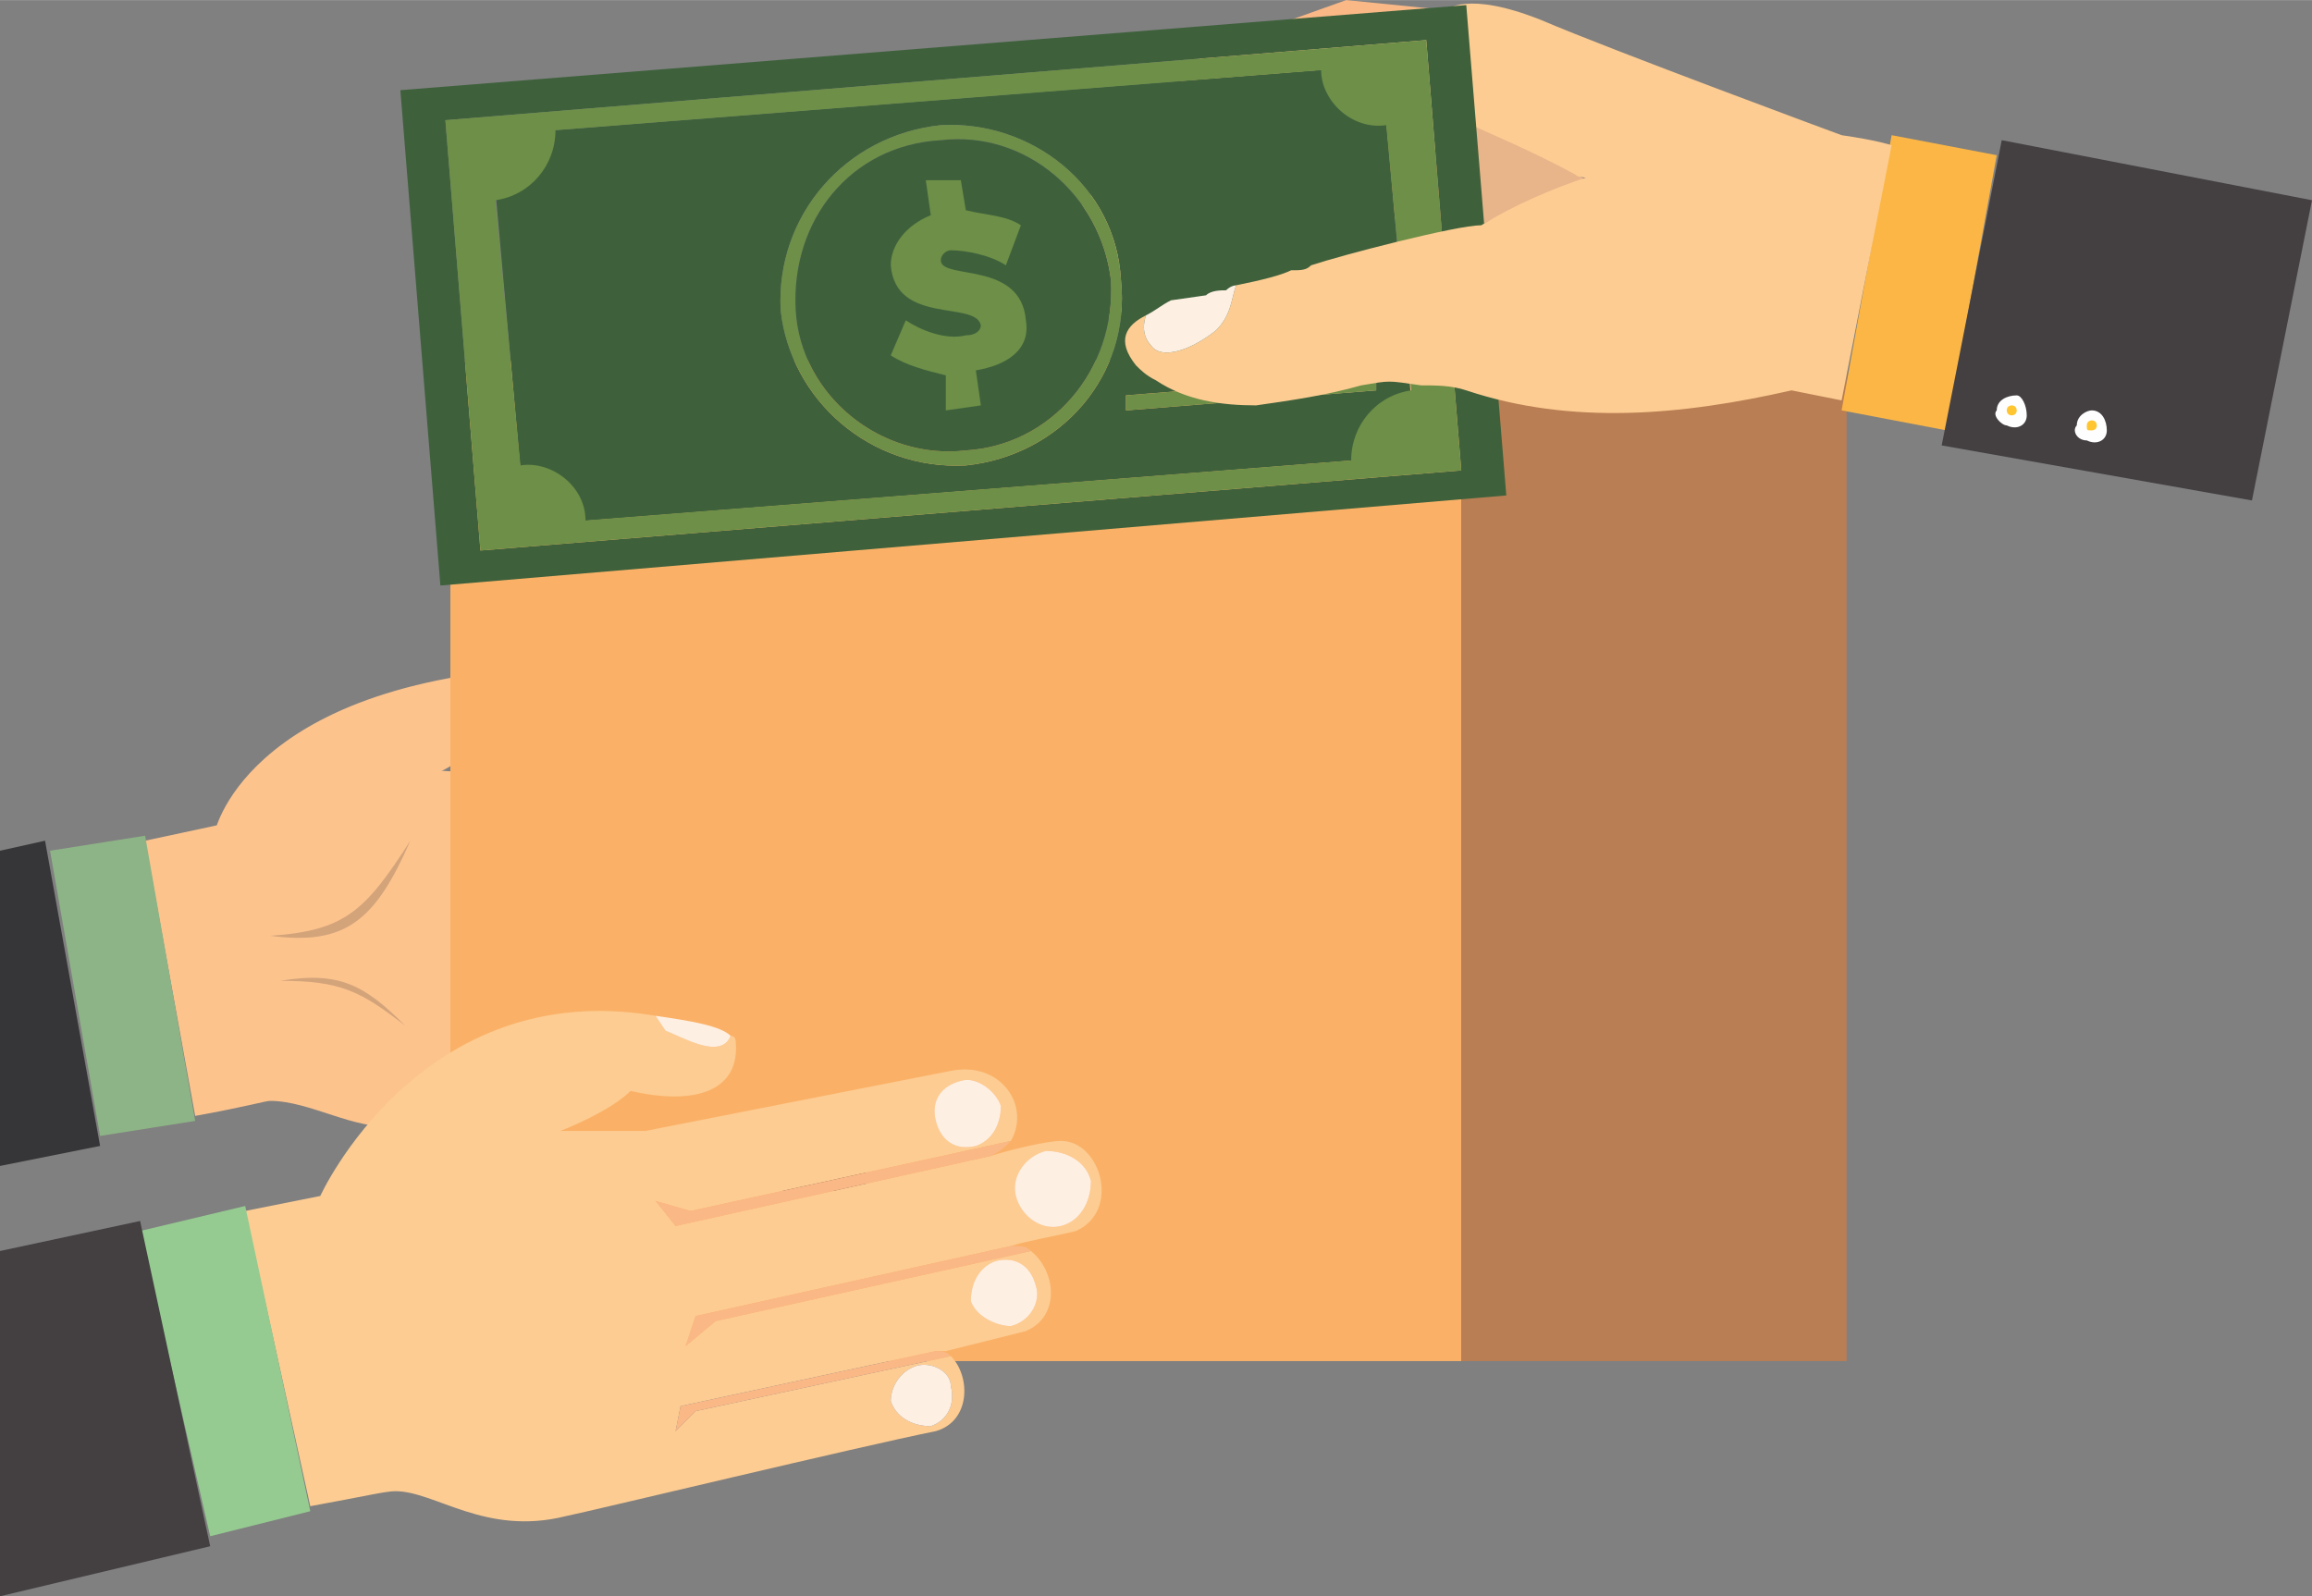 <?xml version="1.0" encoding="UTF-8"?>
<!DOCTYPE svg PUBLIC "-//W3C//DTD SVG 1.1//EN" "http://www.w3.org/Graphics/SVG/1.1/DTD/svg11.dtd">
<!-- Creator: CorelDRAW X8 -->
<svg xmlns="http://www.w3.org/2000/svg" xml:space="preserve" width="921px" height="636px" version="1.1" shape-rendering="geometricPrecision" text-rendering="geometricPrecision" image-rendering="optimizeQuality" fill-rule="evenodd" clip-rule="evenodd"
viewBox="0 0 462 319"
 xmlns:xlink="http://www.w3.org/1999/xlink">
 <rect x="0" y="0" width="462" height="319" fill="#808080" stroke="none"/>
 <g id="Capa_x0020_1">
  <g id="_1119045568">
   <path fill="#FCC38D" d="M43 165l-14 3 10 55c11,-2 14,-3 15,-3 8,0 17,6 25,5 4,0 63,-10 77,-12 6,-1 6,-10 2,-14l-47 9 -4 3 1 -4 48 -9 1 0 16 -3c6,-3 6,-11 1,-14l-59 10 -5 4 1 -5 60 -11c2,0 8,-1 12,-2 8,-3 5,-16 -2,-17 -3,0 -10,2 -13,2l-60 11 -3 -5 7 2 59 -10c5,-6 -1,-15 -10,-14l-58 9 -15 -1 -45 11z"/>
   <path fill="#FAB886" d="M108 173l60 -11c1,-1 2,-1 3,-2l-59 10 -7 -2 3 5z"/>
   <path fill="#FAB886" d="M171 179l-60 11 -1 5 5 -4 59 -10c-1,-1 -2,-2 -3,-2z"/>
   <path fill="#FAB886" d="M156 198l-48 9 -1 4 4 -3 47 -9c0,0 -1,-1 -2,-1z"/>
   <polygon fill="#8DB486" points="29,167 39,224 20,227 10,170 "/>
   <polygon fill="#363537" points="0,233 20,229 9,168 0,170 "/>
   <path fill="#FCC38D" d="M86 155l-43 11c0,0 7,-32 74,-33 6,3 4,12 0,13 -7,2 -19,4 -23,4 -2,2 -5,4 -8,5z"/>
   <path fill="#D3A37A" d="M54 187c15,-1 19,-5 28,-19 -7,16 -13,21 -28,19z"/>
   <path fill="#D3A37A" d="M56 196c12,0 16,2 25,9 -8,-8 -13,-11 -25,-9z"/>
   <path fill="#D3A37A" d="M98 217c-7,-21 -7,-29 -3,-49 -6,18 -5,29 3,49z"/>
   <polygon fill="#FAB167" fill-rule="nonzero" points="90,272 292,272 292,72 90,72 "/>
   <polygon fill="#B97E53" fill-rule="nonzero" points="292,272 369,272 369,72 292,72 "/>
   <polygon fill="#845D4B" fill-rule="nonzero" points="118,238 173,238 173,231 118,231 "/>
   <path fill="#FDCC92" d="M195 229c-4,1 -7,-1 -8,-5 -1,-4 1,-7 5,-8 3,-1 7,2 8,5 0,4 -2,7 -5,8zm17 16c-4,1 -8,-2 -9,-6 -1,-4 2,-8 6,-9 4,0 8,2 9,6 0,4 -2,8 -6,9l0 0zm-10 20c-3,0 -7,-2 -8,-5 0,-4 2,-7 5,-8 4,-1 7,1 8,5 1,3 -1,7 -5,8l0 0zm-24 15c0,-3 2,-6 5,-7 3,-1 7,1 7,4 1,4 -1,7 -4,8 -4,0 -7,-2 -8,-5l0 0zm-47 -77c-47,-8 -67,36 -67,36l-15 3 13 59c11,-2 15,-3 17,-3 8,0 18,9 34,5 5,-1 59,-14 74,-17 7,-2 7,-11 3,-15l-51 11 -4 4 1 -5 51 -11 2 0 16 -4c7,-3 6,-12 1,-16l-63 14 -6 5 2 -6 63 -14c3,-1 9,-2 13,-3 9,-4 5,-18 -3,-18 -3,0 -11,2 -14,3l-63 14 -4 -5 7 2 64 -14c4,-7 -2,-16 -12,-14l-61 12 -17 0c5,-2 11,-5 14,-8 13,3 22,0 21,-10 0,0 0,-1 -1,-1 -2,5 -10,0 -13,-1l-2 -3 0 0z"/>
   <path fill="#FAB886" d="M135 245l63 -14c2,-1 3,-2 4,-3l-64 14 -7 -2 4 5z"/>
   <path fill="#FAB886" d="M202 249l-63 14 -2 6 6 -5 63 -14c-1,-1 -2,-1 -4,-1z"/>
   <path fill="#FAB886" d="M187 270l-51 11 -1 5 4 -4 51 -11c-1,-1 -2,-1 -3,-1z"/>
   <path fill="#FEEFE3" d="M133 206c3,1 11,6 13,1 -2,-2 -8,-3 -15,-4l2 3z"/>
   <path fill="#FEEFE3" d="M192 216c-4,1 -6,4 -5,8 1,4 4,6 8,5 3,-1 5,-4 5,-8 -1,-3 -5,-6 -8,-5z"/>
   <path fill="#FEEFE3" d="M209 230c-4,1 -7,5 -6,9 1,4 5,7 9,6 4,-1 6,-5 6,-9 -1,-4 -5,-6 -9,-6z"/>
   <path fill="#FEEFE3" d="M207 257c-1,-4 -4,-6 -8,-5 -3,1 -5,4 -5,8 1,3 5,5 8,5 4,-1 6,-5 5,-8z"/>
   <path fill="#FEEFE3" d="M190 277c0,-3 -4,-5 -7,-4 -3,1 -5,4 -5,7 1,3 4,5 8,5 3,-1 5,-4 4,-8z"/>
   <polygon fill="#95CB91" points="49,241 62,302 42,307 28,246 "/>
   <polygon fill="#444042" points="0,319 42,309 28,244 0,250 "/>
   <path fill="#FAB886" d="M241 16l48 -14 -20 -2 -28 10 -20 25c7,-9 15,-16 20,-19z"/>
   <path fill="#D7966C" d="M293 34c-11,-7 -8,-7 -24,-4 -4,1 -8,2 -11,3l25 13c3,0 8,-1 13,-1l-3 -11z"/>
   <path fill="#FAB886" d="M269 48l-11 -15c-4,2 -8,4 -12,6l8 15c6,-2 7,-4 15,-6z"/>
   <path fill="#D7966C" d="M254 54l-8 -15c-1,1 -2,1 -3,2l8 14c1,0 2,-1 3,-1z"/>
   <path fill="#FAB886" d="M251 55l-8 -14c-5,4 -9,9 -12,13l2 5c1,0 3,0 4,-1 1,0 2,0 2,0 5,-1 9,-2 12,-3z"/>
   <path fill="#FEEFE3" d="M200 77c4,-3 5,-10 3,-16 -3,7 -4,13 -3,16z"/>
   <path fill="#E8B489" d="M290 23c-14,-4 -24,0 -36,5 -17,8 -31,22 -39,39 -5,11 -5,12 -14,13 2,1 4,2 8,2 4,0 7,-4 10,-9 -3,-4 -2,-7 2,-9 2,-1 4,-2 5,-3 2,-2 3,-4 5,-7 3,-4 7,-9 12,-13 1,-1 2,-1 3,-2 4,-2 8,-4 12,-6 3,-1 7,-2 11,-3 16,-3 13,-3 24,4l3 11c7,-4 15,-7 21,-9 -11,-7 -27,-13 -27,-13z"/>
   <path fill="#FDCC92" d="M308 4c-15,-6 -19,-2 -19,-2l-48 14c-5,3 -13,10 -20,19 0,0 0,0 0,0 -7,9 -14,18 -18,26 2,6 1,13 -3,16 0,1 1,2 1,3 9,-1 9,-2 14,-13 8,-17 22,-31 39,-39 12,-5 22,-9 36,-5 0,1 1,1 2,1 4,2 14,6 23,11 -1,1 49,6 53,-8 0,0 -46,-17 -60,-23z"/>
   <path fill="#FAB886" d="M264 78c-7,2 -14,3 -21,4 2,2 4,6 8,7 7,2 14,-4 13,-11z"/>
   <path fill="#FAB886" d="M264 78c6,11 18,13 20,-1 -7,-1 -14,0 -20,1z"/>
   <polygon fill="#FCB645" points="368,82 389,86 399,31 378,27 "/>
   <polygon fill="#444042" points="388,89 450,100 462,40 400,28 "/>
   <path fill="#3E613C" d="M301 99l-8 -98 -213 17 8 99 213 -18zm-9 -5l-196 16 -7 -86 196 -16 7 86 0 0z"/>
   <path fill="#3E613C" d="M188 25c18,-1 35,12 36,31 2,19 -12,35 -31,37 -19,1 -35,-13 -37,-31 -1,-19 13,-35 32,-37l0 0zm87 53l-50 4 0 -3 50 -4 0 3 0 0zm-170 27l178 -14 -7 -78 -178 14 7 78 0 0z"/>
   <polygon fill="#6E8F47" points="225,82 275,78 275,75 225,79 "/>
   <path fill="#6E8F47" d="M222 56c1,18 -12,33 -29,34 -17,2 -33,-11 -34,-28 -1,-18 11,-33 29,-34 17,-2 32,11 34,28zm-29 37c19,-2 33,-18 31,-37 -1,-19 -18,-32 -36,-31 -19,2 -33,18 -32,37 2,18 18,32 37,31l0 0z"/>
   <path fill="#3E613C" d="M193 90c17,-1 30,-16 29,-34 -2,-17 -17,-30 -34,-28 -18,1 -30,16 -29,34 1,17 17,30 34,28z"/>
   <path fill="#6E8F47" d="M99 40c7,-1 12,-7 12,-14l153 -12c0,6 6,12 13,11l5 53c-7,1 -12,7 -12,14l-153 12c0,-7 -7,-12 -13,-11l-5 -53zm-3 70l196 -16 -7 -86 -196 16 7 86 0 0z"/>
   <path fill="#6E8F47" fill-rule="nonzero" d="M205 64c1,6 -4,9 -10,10l1 7 -7 1 0 -7c-4,-1 -8,-2 -11,-4l3 -7c3,2 8,4 12,3 2,0 3,-1 3,-2 -1,-5 -17,0 -18,-12 0,-4 3,-8 8,-10l-1 -7 7 0 1 6c4,1 8,1 11,3l-3 8c-3,-2 -8,-3 -11,-3 -1,0 -2,1 -2,2 0,4 16,0 17,12z"/>
   <path fill="#FDCC92" d="M243 66c-5,4 -11,6 -13,3 -1,-1 -2,-3 -1,-6 -4,2 -6,5 -2,10 1,1 2,2 4,3 6,4 13,5 20,5 7,-1 14,-2 21,-4 6,-1 5,-1 12,0 3,0 6,0 9,1 21,7 43,5 65,0l10 2 10 -51c0,0 -3,-1 -10,-2 -6,-1 -46,2 -72,18 -5,0 -28,6 -34,8 -1,1 -2,1 -4,1 -2,1 -6,2 -11,3 -1,3 -1,6 -4,9z"/>
   <path fill="#FEEFE3" d="M241 59l-7 1c-2,1 -3,2 -5,3 -1,3 0,5 1,6 2,3 8,1 13,-3 3,-3 3,-6 4,-9 0,0 -1,0 -2,1 -1,0 -3,0 -4,1z"/>
   <path fill="#FEFEFE" d="M405 83c0,2 -2,3 -4,2 -1,0 -3,-2 -2,-3 0,-2 2,-3 4,-3 1,0 2,2 2,4z"/>
   <path fill="#FFC632" d="M403 82c0,1 -1,1 -1,1 -1,0 -1,-1 -1,-1 0,-1 1,-1 1,-1 1,0 1,1 1,1z"/>
   <path fill="#FEFEFE" d="M421 86c0,2 -2,3 -4,2 -2,0 -3,-2 -2,-3 0,-2 2,-3 3,-3 2,0 3,2 3,4z"/>
   <path fill="#FFC632" d="M419 85c0,1 -1,1 -1,1 -1,0 -1,0 -1,-1 0,-1 1,-1 1,-1 1,0 1,1 1,1z"/>
  </g>
 </g>
</svg>
